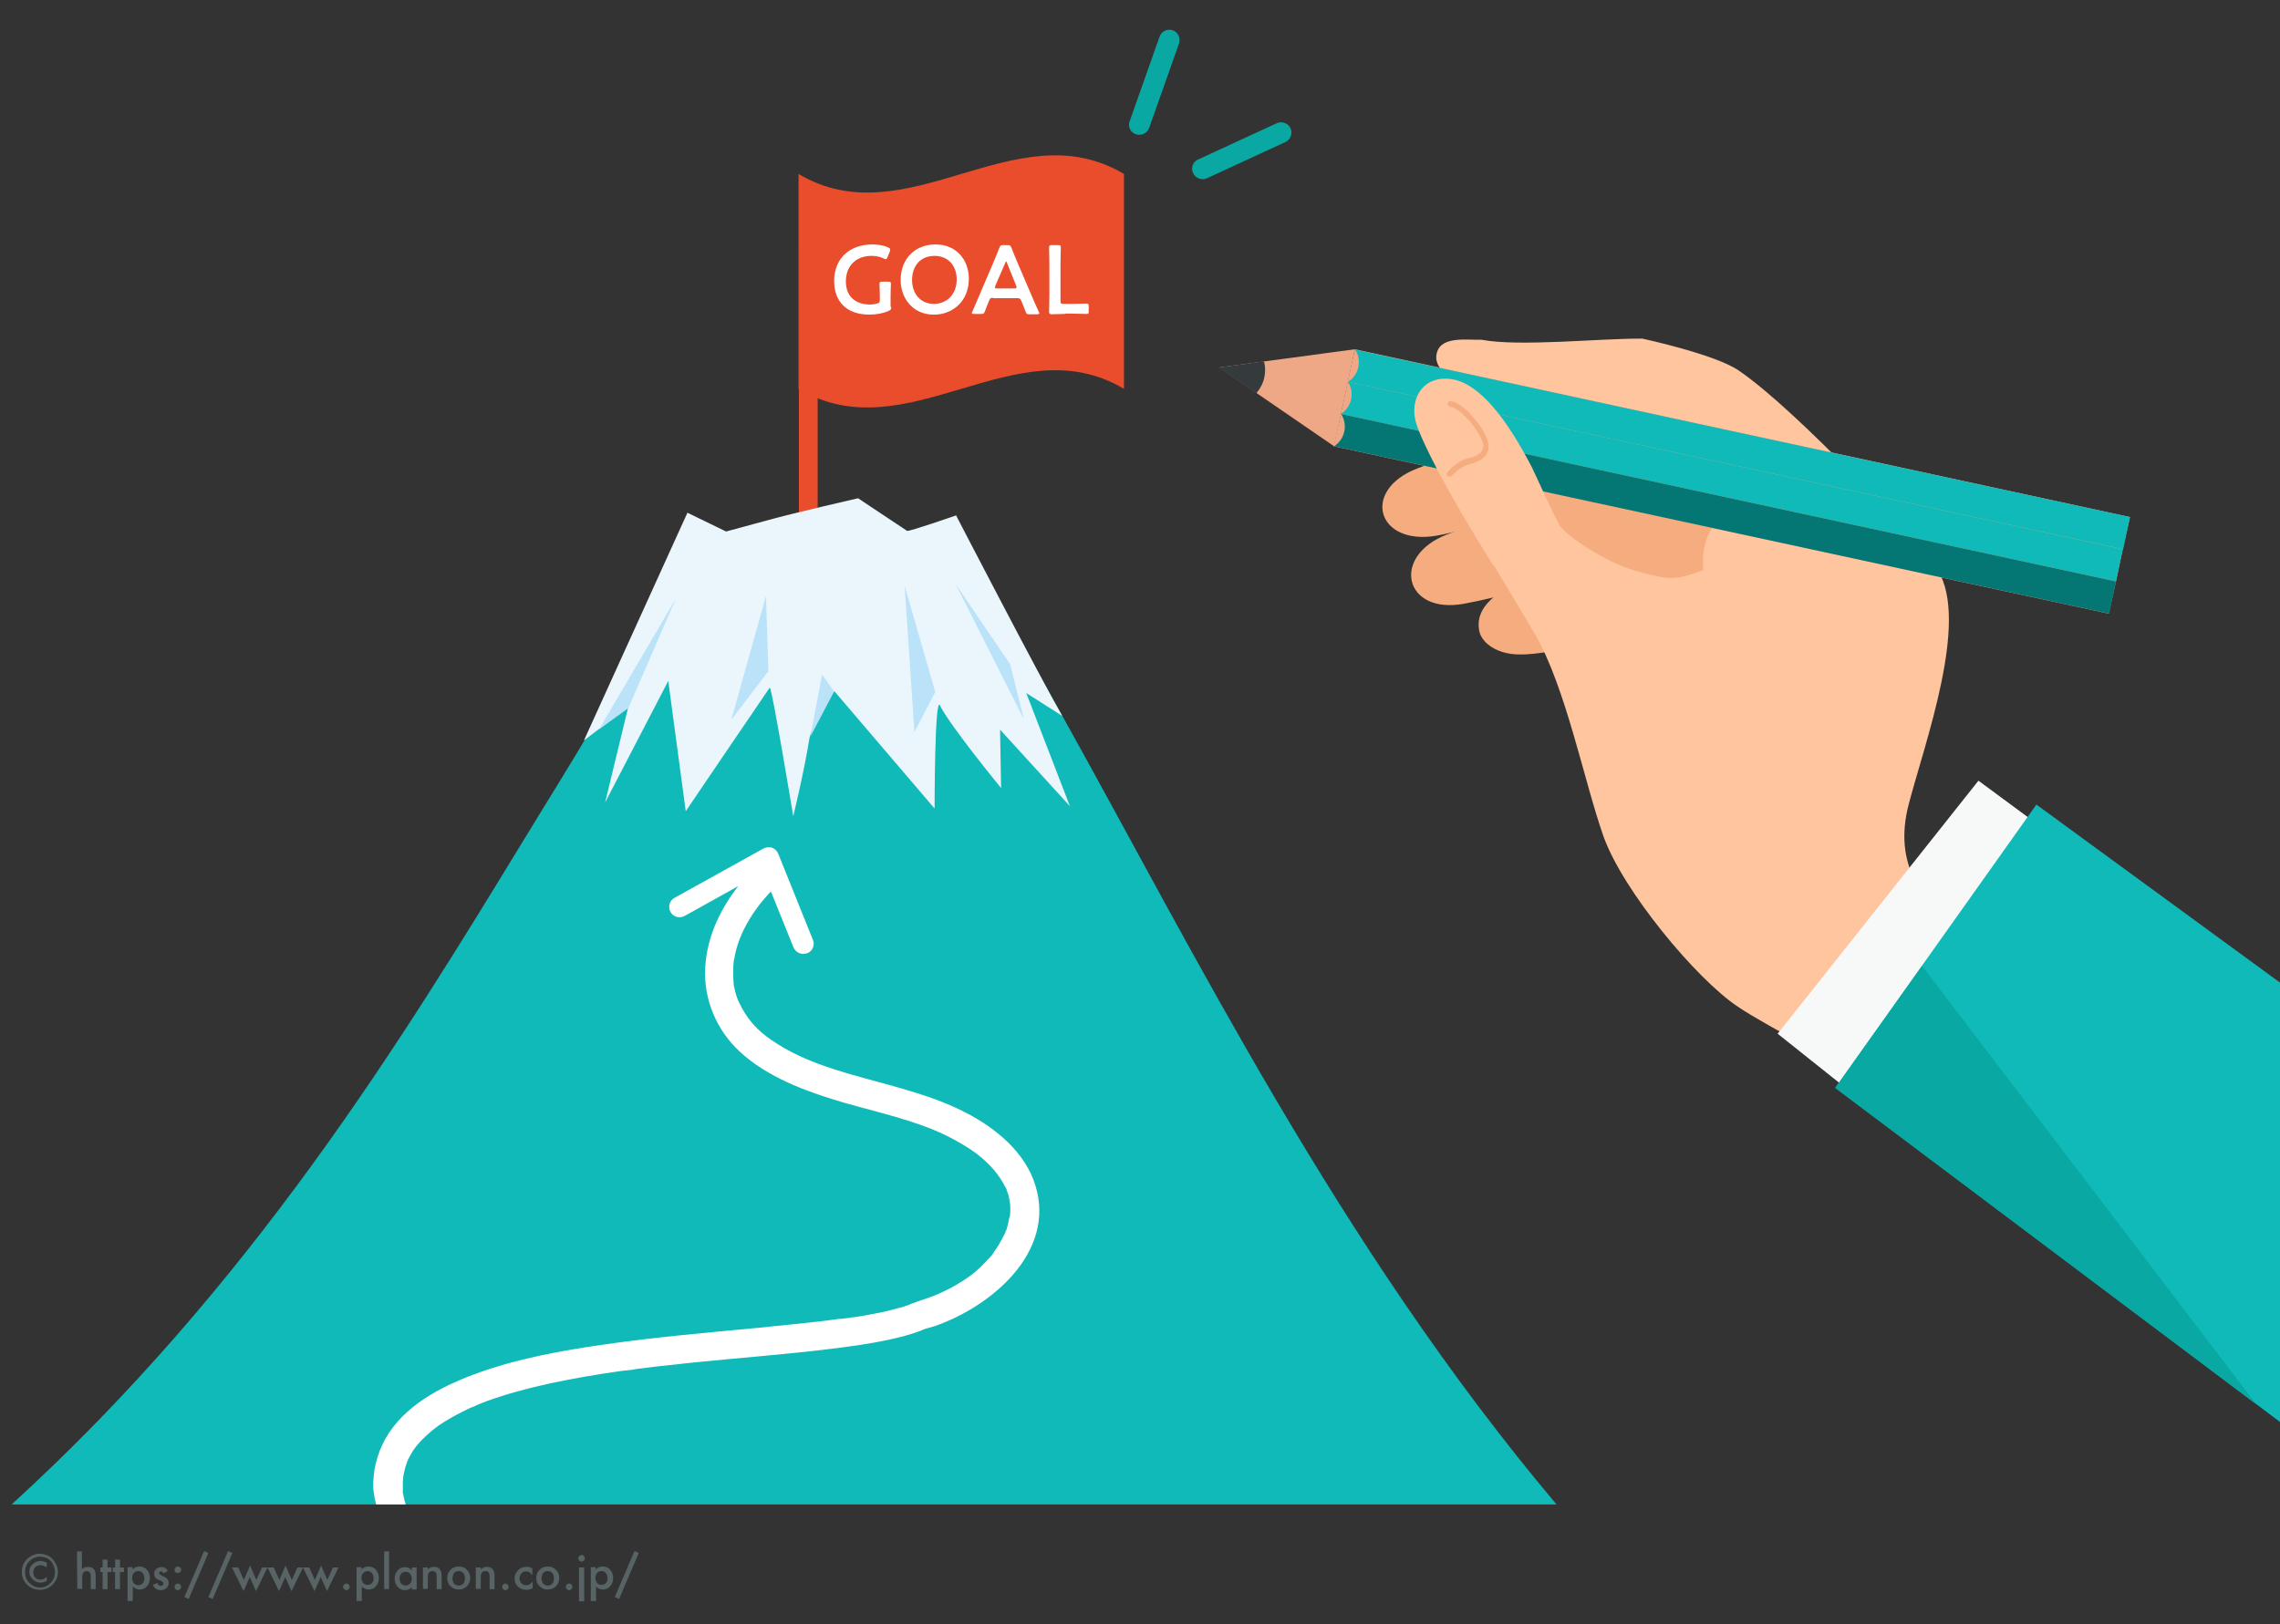 <?xml version="1.0" encoding="utf-8"?>
<!-- Generator: Adobe Illustrator 25.1.0, SVG Export Plug-In . SVG Version: 6.00 Build 0)  -->
<svg version="1.1" id="レイヤー_1" xmlns="http://www.w3.org/2000/svg" xmlns:xlink="http://www.w3.org/1999/xlink" x="0px"
	 y="0px" width="694px" height="494.48px" viewBox="0 0 694 494.48" style="enable-background:new 0 0 694 494.48;"
	 xml:space="preserve">
<rect x="0" y="0" width="694" height="494.48" fill="#333333" stroke="none"/>
<style type="text/css">
	.st0{fill:#0FBAB8;}
	.st1{fill:#586365;}
	.st2{fill:#F5AD7F;stroke:#F5AD7F;stroke-width:0.952;stroke-miterlimit:10;}
	.st3{fill:#FFC59E;}
	.st4{fill:#F7F8F8;}
	.st5{fill:#EEA886;}
	.st6{fill:#047774;}
	.st7{fill:#353A3D;}
	.st8{fill:#F5AD7F;}
	.st9{fill:#09A8A3;}
	.st10{fill:#E94D2B;}
	.st11{fill:#FFFFFF;}
	.st12{fill:#EAF5FC;}
	.st13{fill:#BAE2F8;}
</style>
<path class="st0" d="M286.51,160.7c-2.35-0.1-8.89,7.46-10.53,5.93c-11.76-11.35-16.36-15.74-30.77-8.59
	c-2.45,1.23-22.18,11.55-23.92,9.92c-9.51-8.89-8.89,19.01-16.05,2.35c-0.72-1.74-5.21,10.22-11.96,26.07
	c-7.05,16.56-19.63,35.98-33.22,58.27C122.2,316.8,76.51,391.45,3.55,458h470.23c-66.26-78.61-110.77-169.04-150.48-240.16
	c-9.2-16.46-15.84-28.11-23.2-42.73C296.84,168.67,293.16,161.11,286.51,160.7z"/>
<g id="c">
	<g>
		<path class="st1" d="M17.63,478.5c0,1.5-0.5,2.8-1.6,3.9s-2.4,1.6-3.9,1.6s-2.8-0.5-3.9-1.6s-1.6-2.4-1.6-3.9
			c0-0.8,0.2-1.6,0.5-2.3c0.4-0.7,0.8-1.4,1.5-1.9c1-0.8,2.2-1.3,3.4-1.3c0.8,0,1.6,0.2,2.3,0.5c1,0.4,1.8,1.1,2.3,2
			C17.33,476.5,17.63,477.5,17.63,478.5z M12.13,473.9c-1.2,0-2.3,0.5-3.2,1.4s-1.3,2-1.3,3.3s0.4,2.4,1.3,3.3s2,1.4,3.3,1.4
			s2.3-0.5,3.2-1.4s1.3-2,1.3-3.3c0-0.7-0.2-1.4-0.5-2.2c-0.3-0.7-0.8-1.3-1.4-1.7C14.03,474.1,13.13,473.9,12.13,473.9z
			 M14.23,475.8v1.4l-0.2-0.1c-0.6-0.4-1.1-0.6-1.7-0.6c-0.6,0-1.1,0.2-1.6,0.6c-0.4,0.4-0.6,1-0.6,1.6s0.2,1.1,0.6,1.6
			c0.4,0.4,1,0.6,1.6,0.6s1.1-0.2,1.7-0.7l0.2-0.3v1.4c-0.6,0.3-1.2,0.5-1.9,0.5c-0.9,0-1.7-0.3-2.4-1s-1-1.4-1-2.3s0.3-1.7,1-2.3
			c0.7-0.6,1.5-1,2.5-1C13.03,475.3,13.63,475.4,14.23,475.8L14.23,475.8z"/>
		<path class="st1" d="M23.43,472.3h1.5v5.4c0.5-0.5,1.2-0.7,1.8-0.7c0.8,0,1.4,0.2,1.8,0.7c0.4,0.4,0.6,1.1,0.6,2v4.1h-1.5v-3.9
			c0-0.5-0.1-0.9-0.3-1.2c-0.2-0.2-0.5-0.4-0.9-0.4c-0.5,0-0.9,0.2-1.1,0.5s-0.3,0.9-0.3,1.7v3.2h-1.5L23.43,472.3L23.43,472.3z"/>
		<path class="st1" d="M32.73,478.6v5.2h-1.5v-5.2h-0.7v-1.4h0.7v-2.4h1.5v2.4h1.2v1.4H32.73z"/>
		<path class="st1" d="M36.53,478.6v5.2h-1.5v-5.2h-0.7v-1.4h0.7v-2.4h1.5v2.4h1.2v1.4H36.53z"/>
		<path class="st1" d="M40.33,487.4h-1.5v-10.3h1.5v0.7c0.6-0.6,1.3-0.9,2.1-0.9c0.9,0,1.7,0.3,2.3,1s0.9,1.5,0.9,2.5
			s-0.3,1.8-0.9,2.5s-1.3,1-2.2,1c-0.8,0-1.5-0.3-2.1-0.9v4.4L40.33,487.4L40.33,487.4z M43.93,480.5c0-0.6-0.2-1.2-0.5-1.6
			c-0.4-0.4-0.8-0.6-1.3-0.6c-0.6,0-1,0.2-1.4,0.6s-0.5,1-0.5,1.6s0.2,1.1,0.5,1.5s0.8,0.6,1.4,0.6c0.5,0,1-0.2,1.3-0.6
			C43.83,481.6,43.93,481.1,43.93,480.5z"/>
		<path class="st1" d="M51.03,478.3l-1.3,0.7c-0.2-0.4-0.4-0.6-0.7-0.6c-0.1,0-0.3,0-0.4,0.1s-0.2,0.2-0.2,0.4
			c0,0.3,0.3,0.5,0.9,0.8c0.8,0.4,1.4,0.7,1.6,1s0.4,0.7,0.4,1.2c0,0.6-0.2,1.2-0.7,1.6s-1,0.6-1.7,0.6c-1.1,0-1.9-0.5-2.4-1.6
			l1.3-0.6c0.2,0.3,0.3,0.5,0.4,0.6c0.2,0.2,0.4,0.3,0.7,0.3c0.5,0,0.8-0.2,0.8-0.7c0-0.3-0.2-0.5-0.6-0.8c-0.2-0.1-0.3-0.2-0.5-0.2
			s-0.3-0.1-0.5-0.2c-0.4-0.2-0.8-0.4-0.9-0.7c-0.2-0.3-0.3-0.6-0.3-1.1c0-0.6,0.2-1.1,0.6-1.4c0.4-0.4,0.9-0.6,1.5-0.6
			C50.03,477,50.63,477.4,51.03,478.3z"/>
		<path class="st1" d="M53.13,477.9c0-0.3,0.1-0.5,0.3-0.7s0.4-0.3,0.7-0.3s0.5,0.1,0.7,0.3s0.3,0.4,0.3,0.7s-0.1,0.5-0.3,0.7
			s-0.4,0.3-0.7,0.3s-0.5-0.1-0.7-0.3C53.13,478.4,53.13,478.2,53.13,477.9z M53.13,483.1c0-0.3,0.1-0.5,0.3-0.7s0.4-0.3,0.7-0.3
			s0.5,0.1,0.7,0.3s0.3,0.4,0.3,0.7s-0.1,0.5-0.3,0.7s-0.4,0.3-0.7,0.3s-0.5-0.1-0.7-0.3S53.13,483.3,53.13,483.1z"/>
		<path class="st1" d="M62.13,472.2l1.3,0.6l-6,14l-1.3-0.6L62.13,472.2z"/>
		<path class="st1" d="M69.43,472.2l1.3,0.6l-6,14l-1.3-0.6L69.43,472.2z"/>
		<path class="st1" d="M72.53,477.2l1.7,3.8l1.9-4.4l1.9,4.4l1.7-3.8h1.7l-3.5,7.2l-1.9-4.3l-1.9,4.3l-3.5-7.2H72.53z"/>
		<path class="st1" d="M83.33,477.2l1.7,3.8l1.9-4.4l1.9,4.4l1.7-3.8h1.7l-3.5,7.2l-1.9-4.3l-1.9,4.3l-3.5-7.2H83.33z"/>
		<path class="st1" d="M94.13,477.2l1.7,3.8l1.9-4.4l1.9,4.4l1.7-3.8h1.7l-3.5,7.2l-1.9-4.3l-1.9,4.3l-3.5-7.2H94.13z"/>
		<path class="st1" d="M104.43,483.1c0-0.3,0.1-0.5,0.3-0.7s0.4-0.3,0.7-0.3s0.5,0.1,0.7,0.3s0.3,0.4,0.3,0.7s-0.1,0.5-0.3,0.7
			s-0.4,0.3-0.7,0.3c-0.3,0-0.5-0.1-0.7-0.3S104.43,483.3,104.43,483.1z"/>
		<path class="st1" d="M110.03,487.4h-1.5v-10.3h1.5v0.7c0.6-0.6,1.3-0.9,2.1-0.9c0.9,0,1.7,0.3,2.3,1s0.9,1.5,0.9,2.5
			s-0.3,1.8-0.9,2.5s-1.3,1-2.2,1c-0.8,0-1.5-0.3-2.1-0.9v4.4L110.03,487.4L110.03,487.4z M113.73,480.5c0-0.6-0.2-1.2-0.5-1.6
			c-0.4-0.4-0.8-0.6-1.3-0.6c-0.6,0-1,0.2-1.4,0.6s-0.5,0.9-0.5,1.5s0.2,1.1,0.5,1.5s0.8,0.6,1.4,0.6c0.5,0,1-0.2,1.3-0.6
			C113.53,481.6,113.73,481.1,113.73,480.5z"/>
		<path class="st1" d="M118.43,472.3v11.5h-1.5v-11.5H118.43z"/>
		<path class="st1" d="M125.33,477.2h1.5v6.7h-1.5v-0.7c-0.6,0.6-1.3,0.9-2,0.9c-0.9,0-1.7-0.3-2.3-1s-0.9-1.5-0.9-2.5
			s0.3-1.8,0.9-2.5s1.3-1,2.2-1c0.8,0,1.5,0.3,2.1,1C125.33,478.1,125.33,477.2,125.33,477.2z M121.63,480.5c0,0.6,0.2,1.2,0.5,1.6
			c0.4,0.4,0.8,0.6,1.3,0.6c0.6,0,1-0.2,1.4-0.6s0.5-0.9,0.5-1.5s-0.2-1.1-0.5-1.5c-0.4-0.4-0.8-0.6-1.4-0.6c-0.5,0-1,0.2-1.3,0.6
			C121.83,479.4,121.63,479.9,121.63,480.5z"/>
		<path class="st1" d="M128.73,477.2h1.5v0.6c0.5-0.5,1.1-0.8,1.8-0.8c0.8,0,1.4,0.2,1.8,0.7c0.4,0.4,0.6,1.1,0.6,2v4.1h-1.5v-3.7
			c0-0.7-0.1-1.1-0.3-1.4s-0.5-0.4-1-0.4s-0.9,0.2-1.1,0.5c-0.2,0.3-0.3,0.9-0.3,1.7v3.2h-1.5V477.2z"/>
		<path class="st1" d="M136.13,480.4c0-1,0.3-1.8,1-2.5s1.5-1,2.5-1s1.8,0.3,2.5,1s1,1.5,1,2.5s-0.3,1.8-1,2.5s-1.5,1-2.5,1
			s-1.8-0.3-2.5-1C136.43,482.3,136.13,481.5,136.13,480.4z M137.73,480.5c0,0.7,0.2,1.2,0.5,1.6c0.4,0.4,0.8,0.6,1.4,0.6
			c0.6,0,1.1-0.2,1.4-0.6s0.5-0.9,0.5-1.6s-0.2-1.2-0.5-1.6c-0.4-0.4-0.8-0.6-1.4-0.6c-0.6,0-1.1,0.2-1.4,0.6
			S137.73,479.9,137.73,480.5z"/>
		<path class="st1" d="M144.83,477.2h1.5v0.6c0.5-0.5,1.1-0.8,1.8-0.8c0.8,0,1.4,0.2,1.8,0.7c0.4,0.4,0.6,1.1,0.6,2v4.1h-1.5v-3.7
			c0-0.7-0.1-1.1-0.3-1.4s-0.5-0.4-1-0.4s-0.9,0.2-1.1,0.5c-0.2,0.3-0.3,0.9-0.3,1.7v3.2h-1.5V477.2z"/>
		<path class="st1" d="M152.83,483.1c0-0.3,0.1-0.5,0.3-0.7s0.4-0.3,0.7-0.3s0.5,0.1,0.7,0.3s0.3,0.4,0.3,0.7s-0.1,0.5-0.3,0.7
			s-0.4,0.3-0.7,0.3s-0.5-0.1-0.7-0.3S152.83,483.3,152.83,483.1z"/>
		<path class="st1" d="M162.03,477.5v2c-0.4-0.4-0.7-0.7-0.9-0.9c-0.3-0.2-0.6-0.2-1-0.2c-0.6,0-1.1,0.2-1.4,0.6s-0.6,0.9-0.6,1.5
			s0.2,1.1,0.6,1.5c0.4,0.4,0.8,0.6,1.4,0.6c0.4,0,0.7-0.1,1-0.2c0.3-0.2,0.6-0.5,1-0.9v2c-0.6,0.3-1.2,0.5-1.9,0.5
			c-1,0-1.9-0.3-2.6-1c-0.7-0.7-1-1.5-1-2.5s0.4-1.8,1.1-2.5s1.6-1,2.6-1C160.83,477,161.43,477.1,162.03,477.5z"/>
		<path class="st1" d="M163.23,480.4c0-1,0.3-1.8,1-2.5s1.5-1,2.5-1s1.8,0.3,2.5,1s1,1.5,1,2.5s-0.3,1.8-1,2.5s-1.5,1-2.5,1
			s-1.8-0.3-2.5-1C163.53,482.3,163.23,481.5,163.23,480.4z M164.83,480.5c0,0.7,0.2,1.2,0.5,1.6c0.4,0.4,0.8,0.6,1.4,0.6
			c0.6,0,1.1-0.2,1.4-0.6s0.5-0.9,0.5-1.6s-0.2-1.2-0.5-1.6c-0.4-0.4-0.8-0.6-1.4-0.6c-0.6,0-1.1,0.2-1.4,0.6
			S164.83,479.9,164.83,480.5z"/>
		<path class="st1" d="M172.23,483.1c0-0.3,0.1-0.5,0.3-0.7s0.4-0.3,0.7-0.3s0.5,0.1,0.7,0.3s0.3,0.4,0.3,0.7s-0.1,0.5-0.3,0.7
			s-0.4,0.3-0.7,0.3s-0.5-0.1-0.7-0.3S172.23,483.3,172.23,483.1z"/>
		<path class="st1" d="M176.03,474.4c0-0.3,0.1-0.5,0.3-0.7s0.4-0.3,0.7-0.3s0.5,0.1,0.7,0.3s0.3,0.4,0.3,0.7s-0.1,0.5-0.3,0.7
			s-0.4,0.3-0.7,0.3s-0.5-0.1-0.7-0.3S176.03,474.7,176.03,474.4z M177.83,477.2v10.3h-1.6v-10.3H177.83z"/>
		<path class="st1" d="M181.33,487.4h-1.5v-10.3h1.5v0.7c0.6-0.6,1.3-0.9,2.1-0.9c0.9,0,1.7,0.3,2.3,1s0.9,1.5,0.9,2.5
			s-0.3,1.8-0.9,2.5c-0.6,0.7-1.3,1-2.2,1c-0.8,0-1.5-0.3-2.1-0.9v4.4L181.33,487.4L181.33,487.4z M184.93,480.5
			c0-0.6-0.2-1.2-0.5-1.6c-0.4-0.4-0.8-0.6-1.3-0.6c-0.6,0-1,0.2-1.4,0.6s-0.5,0.9-0.5,1.5s0.2,1.1,0.5,1.5s0.8,0.6,1.4,0.6
			c0.5,0,1-0.2,1.3-0.6C184.73,481.6,184.93,481.1,184.93,480.5z"/>
		<path class="st1" d="M193.13,472.2l1.3,0.6l-6,14l-1.3-0.6L193.13,472.2z"/>
	</g>
</g>
<g>
	<g>
		<g>
			<g>
				<path class="st2" d="M530.71,141.38l8.3,35.63c0,0-37.36,11.65-38.86,11.07c-1.5-0.58-15.45-3.69-23.76-14.99
					c-8.3-11.3-11.42-37.48-11.42-37.48s5.19-19.14,22.72-18.91c17.41,0.12,17.41,0.12,17.41,0.12s5.65,8.3,10.38,10.38
					c4.73,1.96,4.73,1.96,4.73,1.96S525.87,137.92,530.71,141.38z"/>
				<g>
					<path class="st2" d="M463.25,133.43c-1.15-0.69-2.54-0.81-3.92-0.46c-5.07,1.61-18.57,6.46-27.91,10.15
						c-16.49,6.46-11.76,22.49,5.77,19.49c10.26-1.85,24.79-6.92,37.02-10.38c4.04-1.15,2.54-4.61-1.15-6.69L463.25,133.43z"/>
					<path class="st2" d="M472.25,153.95c-1.15-0.69-2.54-0.81-3.92-0.46c-5.07,1.61-18.45,6-27.79,9.69
						c-16.49,6.46-12.68,23.29,4.84,20.18c10.26-1.85,29.75-7.15,41.86-10.61c4.04-1.15,8.19-5.42,4.61-7.5L472.25,153.95z"/>
					<path class="st2" d="M451.49,193.85c1.61,2.65,5.07,4.27,8.42,4.73c9.57,1.38,36.9-4.96,30.44-16.95
						c-6.11-11.42-14.41-10.03-24.1-5.77c-7.03,3-16.95,7.73-15.57,15.8C450.8,192.47,451.03,193.16,451.49,193.85z"/>
				</g>
				<path class="st3" d="M620.89,308.82c-1.15-1.38-22.83-19.37-28.83-27.56c-6-8.07-16.03-17.41-11.07-36.44
					c4.96-18.91,18.45-55.58,8.88-71.15c-4.96-8.19-43.13-49.01-60.66-60.89c-7.26-4.96-29.29-9.69-29.29-9.69
					c-12.45-0.12-37.48,2.54-48.89,0.35c-4.73,0.12-13.26-1.38-13.84,4.96c-0.35,3.92,4.61,6.92,4.61,6.92
					c-7.73-2.42-10.15,4.84-11.19,12.11c-0.69,5.3,22.26,41.05,36.67,65.73c9.34,16.14,14.88,44.63,20.76,61.35
					c5.88,16.61,28.25,43.47,40.82,51.89c10.49,7.03,29.52,15.8,50.97,30.67C615.7,362.1,632.19,322.08,620.89,308.82z
					 M508.8,175.98c-2.19,0.12-6.46-1.04-8.53-1.5c-12.34-3-23.99-12.11-25.48-14.41c-1.73-2.65-7.15-14.41-8.53-17.76
					c-1.38-3.34-6.46-12.45-8.53-14.65c-1.85-1.96-2.88-3.23-2.54-3.81c2.77,1.38,8.3,1.15,14.3,1.61c0.12,0.23,11.42,0.35,12.8,1.5
					c2.19,1.73,0.92,4.04,3.46,5.42c4.5,2.42,12.57,1.27,12.8,1.15c-4.15,3.11-4.04,8.53,1.38,11.3c2.77,1.38,5.54,1.27,8.42,1.15
					c1.38,0,2.19-0.23,4.38-0.69c-2.54,2.19-2.65,3.34-2.42,4.84c0.46,2.31,1.5,4.84,4.61,7.38c1.96,1.61,4.27,1.61,8.53,0.81
					c-6.34,5.07-4.96,15.22-4.96,15.22C511.8,175.98,511.34,175.75,508.8,175.98z"/>
				<g>
					<polygon class="st4" points="621.58,251.97 602.21,237.67 541.09,314.7 563.23,332.35 					"/>
				</g>
				<g>
					<polygon class="st5" points="412.4,106.33 410.21,116.24 408.13,126.05 405.94,135.85 641.88,186.82 644.07,177.02 
						646.14,167.21 648.33,157.41 					"/>
					<path class="st0" d="M648.33,157.41c-0.69,3.23-1.38,6.57-2.08,9.8c-8.07-1.73-227.86-49.24-235.94-50.97
						c3.34-2.08,4.27-6.57,2.19-9.8C420.47,108.17,640.15,155.68,648.33,157.41z"/>
					<path class="st0" d="M646.14,167.21c-0.69,3.23-1.38,6.57-2.08,9.8c-8.07-1.73-227.86-49.24-235.94-50.97
						c3.34-2.08,4.27-6.57,2.19-9.8C418.39,117.97,638.07,165.48,646.14,167.21z"/>
					<path class="st6" d="M644.07,177.02c-0.69,3.23-1.38,6.57-2.08,9.8c-8.07-1.73-227.86-49.24-235.94-50.97
						c3.34-2.08,4.27-6.57,2.19-9.8C416.2,127.78,635.88,175.29,644.07,177.02z"/>
					<polygon class="st5" points="406.06,135.85 412.4,106.33 371.12,111.86 					"/>
				</g>
				<path class="st3" d="M474.78,159.95c-1.73-2.65-6.92-14.53-8.53-17.76c-7.26-13.95-15.57-25.37-24.33-26.75
					c-7.96-1.27-12.57,4.84-11.19,12.11c0.92,4.96,9.8,22.37,23.76,44.51L474.78,159.95z"/>
				<path class="st7" d="M384.84,114.86c0.35-1.61,0.35-3.23-0.12-4.84L371,111.87l0,0l0,0l11.42,7.84
					C383.57,118.32,384.49,116.71,384.84,114.86z"/>
				<path class="st8" d="M440.42,144.73c0,0.12,0.12,0.12,0.23,0.23c0.35,0.35,0.92,0.23,1.27-0.12c0,0,2.31-2.65,5.19-3.46
					c2.19-0.58,6.8-1.85,5.88-6.57c-0.46-2.31-2.54-5.42-4.38-7.61c-1.15-1.38-4.27-4.73-7.03-5.07c-0.46,0-0.92,0.23-0.92,0.81
					c0,0.46,0.23,0.92,0.81,0.92c1.38,0.12,3.69,1.85,5.88,4.38c2.08,2.42,3.69,5.19,4.04,6.8c0.46,2.65-1.38,3.69-4.61,4.5
					c-3.46,0.92-6,3.92-6,4.04C440.3,144.04,440.3,144.38,440.42,144.73z"/>
			</g>
		</g>
	</g>
	<polygon class="st0" points="694,299.14 619.85,244.94 558.62,331.19 694,432.9 	"/>
	<polygon class="st9" points="585.03,294.06 558.62,331.19 686.74,427.48 	"/>
</g>
<rect x="243.17" y="77.18" class="st10" width="5.72" height="89.95"/>
<path class="st10" d="M342.12,118.38c-33.02-19.63-66.03,19.63-99.05,0c0-21.77,0-43.55,0-65.42c33.02,19.63,66.03-19.63,99.05,0
	C342.12,74.73,342.12,96.5,342.12,118.38z"/>
<path class="st11" d="M271.28,93.43c0,0.72-0.1,0.92-0.82,1.23c-1.53,0.72-3.68,1.12-5.83,1.12c-7.26,0-10.73-4.29-10.73-10.22
	c0-6.85,4.7-11.14,11.65-11.14c1.74,0,3.58,0.31,4.8,0.92c0.41,0.2,0.61,0.31,0.61,0.61c0,0.1-0.1,0.31-0.1,0.61l-0.72,1.74
	c-0.2,0.41-0.31,0.61-0.51,0.61c-0.1,0-0.31-0.1-0.61-0.2c-1.02-0.51-2.35-0.82-3.68-0.82c-4.91,0-7.87,3.17-7.87,7.77
	c0,4.8,3.17,7.05,7.36,7.05c0.72,0,1.53-0.1,2.15-0.31c0.72-0.2,0.82-0.31,0.82-1.12v-1.33c0-1.33-0.1-3.27-0.1-3.48
	c0-0.61,0.2-0.72,0.82-0.72h1.84c0.72,0,0.82,0.1,0.82,0.72c0,0.2-0.1,2.15-0.1,3.48v3.48C271.08,93.43,271.28,93.43,271.28,93.43z"
	/>
<path class="st11" d="M294.9,84.85c0,6.95-5.01,10.94-10.63,10.94c-6.44,0-10.12-5.01-10.12-10.53c0-6.54,4.4-10.84,10.63-10.84
	C291.22,74.42,294.9,79.22,294.9,84.85z M277.62,85.26c0,3.99,2.45,7.26,6.64,7.26c3.88,0,6.95-2.86,6.95-7.46
	c0-3.99-2.45-7.16-6.75-7.16S277.62,80.96,277.62,85.26z"/>
<path class="st11" d="M302.36,90.67c-0.82,0-1.02,0.1-1.23,0.72c-0.41,1.02-0.82,1.94-1.33,3.37c-0.31,0.72-0.41,0.82-1.23,0.82
	h-2.04c-0.51,0-0.72-0.1-0.72-0.31c0-0.1,0.1-0.31,0.2-0.51c0.92-2.04,1.53-3.58,2.15-5.01l4.29-10.02
	c0.51-1.23,1.12-2.66,1.74-4.29c0.31-0.72,0.41-0.82,1.23-0.82h1.23c0.82,0,0.92,0.1,1.23,0.82c0.61,1.64,1.23,3.07,1.74,4.29
	l4.29,10.02c0.61,1.53,1.33,3.07,2.25,5.11c0.1,0.2,0.2,0.41,0.2,0.51c0,0.2-0.2,0.31-0.72,0.31h-2.25c-0.82,0-0.92-0.1-1.23-0.82
	c-0.51-1.43-0.92-2.45-1.33-3.37c-0.31-0.61-0.41-0.72-1.23-0.72h-7.26v-0.1H302.36z M302.97,86.99c-0.1,0.2-0.1,0.41-0.1,0.51
	c0,0.31,0.2,0.31,0.72,0.31h5.11c0.51,0,0.72-0.1,0.72-0.31c0-0.1,0-0.31-0.1-0.51l-2.76-6.85c-0.1-0.31-0.2-0.51-0.31-0.51
	c-0.1,0-0.2,0.1-0.31,0.51L302.97,86.99z"/>
<path class="st11" d="M324.13,95.58c-1.43,0-3.78,0.1-3.99,0.1c-0.61,0-0.82-0.2-0.82-0.82c0-0.2,0.1-3.37,0.1-5.11v-9.2
	c0-1.74-0.1-5.01-0.1-5.21c0-0.61,0.2-0.72,0.82-0.72h1.94c0.72,0,0.82,0.1,0.82,0.72c0,0.2-0.1,3.48-0.1,5.21v11.04
	c0,0.72,0.1,0.92,0.92,0.92h2.66c1.43,0,4.09-0.1,4.29-0.1c0.61,0,0.72,0.2,0.72,0.82v1.53c0,0.72-0.1,0.82-0.72,0.82
	c-0.2,0-2.86-0.1-4.29-0.1h-2.25L324.13,95.58L324.13,95.58z"/>
<g>
	<path class="st9" d="M343.66,38.23c0-0.41,0-0.92,0.2-1.33l9.1-25.76c0.61-1.64,2.35-2.45,3.99-1.94c1.64,0.61,2.45,2.35,1.94,3.99
		l-9.1,25.76c-0.61,1.64-2.35,2.45-3.99,1.94C344.58,40.48,343.76,39.46,343.66,38.23z"/>
	<path class="st9" d="M362.87,51.62c-0.1-1.33,0.61-2.56,1.84-3.07l23.92-11.04c1.53-0.72,3.48,0,4.19,1.53
		c0.72,1.53,0,3.48-1.53,4.19l-23.92,11.04c-1.53,0.72-3.48,0-4.19-1.53C362.98,52.34,362.87,51.93,362.87,51.62z"/>
</g>
<path class="st12" d="M177.75,225.4l13.49-10.22l-7.05,29.13l19.22-37l5.32,39.66c0,0,25.35-37.41,25.56-37.62
	c0.61-0.61,7.16,39.15,7.16,39.15s3.27-13.29,4.91-23.61c0.72-4.29,7.56-14.52,7.56-14.52l30.56,35.78c0,0,0-34.65,1.64-31.38
	c2.86,5.93,18.6,25.15,18.6,25.15l-0.31-17.79l21.26,23.31l-13.29-34.45l10.94,6.95c-6.44-11.14-32.3-61.03-32.3-61.03
	s-14.41,5.01-14.92,4.7c-7.05-4.7-14.92-9.92-14.92-9.92s-19.73,4.5-28.11,6.85c-2.56,0.72-12.06,3.27-12.06,3.27l-11.76-5.72
	L177.75,225.4z"/>
<polygon class="st13" points="246.65,224.28 250.23,205.36 253.91,210.48 "/>
<polygon class="st13" points="191.25,215.59 205.66,182.37 182.35,222.03 "/>
<polygon class="st13" points="307.47,202.2 290.91,177.87 311.66,218.96 "/>
<polygon class="st13" points="284.68,210.68 275.37,178.38 278.34,222.84 "/>
<polygon class="st13" points="222.63,219.06 233.16,181.45 233.87,204.34 "/>
<path class="st11" d="M307.68,370.76C307.68,370.76,307.68,370.66,307.68,370.76L307.68,370.76z"/>
<path class="st11" d="M294.03,338.77c-9.81-5.11-20.65-7.67-31.28-10.63c-10.43-2.86-20.85-6.13-29.54-12.68
	c-3.48-2.66-6.03-5.72-8.08-9.92c0,0-0.1-0.31-0.2-0.41c-0.1-0.2-0.1-0.41-0.2-0.41c-0.2-0.41-0.31-0.92-0.51-1.33
	c-0.31-1.02-0.61-2.15-0.82-3.17c0-0.2-0.1-0.41-0.1-0.61c0-0.1,0-0.2,0-0.31c0-0.51-0.1-1.12-0.1-1.64c0-1.12,0-2.25,0-3.37
	c0-0.51,0.1-0.92,0.1-1.43c0,0,0.1-0.82,0.2-1.02c0.2-1.02,0.41-2.15,0.72-3.17c0.61-2.25,1.33-3.88,2.15-5.62
	c2.25-4.5,4.91-8.08,8.28-11.65l6.85,16.97c0.51,1.23,1.74,2.04,2.96,2.04c0.41,0,0.82-0.1,1.23-0.2c1.64-0.61,2.45-2.56,1.74-4.09
	l-10.53-26.17c-0.31-0.82-1.02-1.53-1.84-1.84c-0.82-0.31-1.84-0.2-2.66,0.2l-27.09,15.03c-1.53,0.82-2.04,2.76-1.23,4.29
	s2.76,2.04,4.29,1.23l16.36-9.1c-5.21,6.64-9,14.41-9.92,22.9c-1.12,9.71,2.35,19.32,9.1,26.27c7.77,7.87,18.81,12.37,29.24,15.64
	s21.16,5.32,31.28,9.51c4.19,1.74,9.3,4.5,12.98,7.26c3.99,3.17,6.54,6.03,8.69,10.22c0,0,0,0.1,0.1,0.1c0.1,0.2,0.2,0.41,0.2,0.61
	c0.2,0.51,0.31,1.02,0.51,1.43c0.1,0.41,0.2,0.82,0.31,1.33c0,0.2,0.2,1.43,0.2,1.12c0.1,0.82,0.1,1.64,0.1,2.45
	c0,0.41,0,0.82-0.1,1.33c0,0.2,0,0.51-0.1,0.72c0-0.2,0-0.31,0-0.41c0,0.1,0,0.41-0.1,0.51c-0.2,0.92-0.41,1.84-0.61,2.76
	c-0.1,0.51-0.31,0.92-0.51,1.43c-0.1,0.2-0.2,0.51-0.31,0.72v0.1c0,0,0,0-0.1,0.1c-0.92,1.84-1.94,3.68-3.17,5.32
	c-0.1,0.1-0.1,0.2-0.1,0.2c-0.1,0.2-0.31,0.41-0.41,0.61c-0.31,0.41-0.61,0.72-1.02,1.12c-0.82,0.92-1.74,1.84-2.56,2.66
	c-1.84,1.74-3.07,2.66-5.11,3.99c-4.5,2.96-8.79,4.8-13.7,6.34c-0.51,0.2-1.12,0.41-1.64,0.61c-0.41,0.1-0.82,0.31-1.23,0.51
	c-1.02,0.31-1.94,0.72-2.96,0.92c-2.25,0.61-4.5,1.23-6.85,1.64c-2.66,0.51-5.21,1.02-7.87,1.33c-0.72,0.1-1.43,0.2-2.25,0.31
	c-0.31,0-0.61,0.1-1.02,0.1c-0.1,0-0.2,0-0.41,0c-1.53,0.2-3.07,0.41-4.6,0.61c-6.85,0.82-13.6,1.43-20.44,2.15
	c-15.23,1.43-30.46,2.76-45.59,4.91c-13.7,1.94-27.6,4.4-40.68,9.3c-10.32,3.88-21.16,9.61-26.78,19.52
	c-2.56,4.6-3.88,9.92-3.68,15.13c0.16,1.68,0.46,3.3,0.87,4.86h9.01c-0.09-0.29-0.17-0.61-0.27-0.87c-0.31-0.82-0.31-1.74-0.61-2.56
	c0-0.1,0-0.1,0-0.2c0-0.31,0-0.61,0-1.02c0-0.61,0-1.23,0-1.94c0-0.61,0.1-1.23,0.1-1.84c0.1-0.31,0.1-0.61,0.2-0.92
	c0.2-1.12,0.51-2.25,0.92-3.37c0.1-0.2,0.2-0.41,0.2-0.61c0.31-0.51,0.51-1.02,0.82-1.53c0.51-1.02,1.12-1.94,1.84-2.86
	c0,0,0-0.1,0.1-0.1c0.2-0.2,0.31-0.41,0.51-0.61c0.41-0.41,0.82-0.92,1.23-1.33c0.82-0.82,1.74-1.64,2.66-2.45
	c0.2-0.2,0.88-0.71,1.07-0.86c0.46-0.33,0.88-0.65,1.29-0.98c2.25-1.53,4.6-2.86,7.05-4.09c0.61-0.31,1.23-0.61,1.84-0.92
	c0.31-0.1,0.61-0.31,0.92-0.41c0.1-0.1,0.61-0.2,0.82-0.31c0.2-0.1,0.61-0.2,0.61-0.31c0.31-0.1,0.61-0.2,0.92-0.41
	c0.82-0.31,1.53-0.61,2.35-0.92c6.24-2.25,12.78-3.99,19.32-5.42c7.16-1.53,14.41-2.76,21.67-3.78c0.31,0,0.61-0.1,0.82-0.1
	c0,0,0.82-0.1,1.02-0.1c0.92-0.1,1.94-0.2,2.86-0.41c1.94-0.2,3.88-0.51,5.72-0.72c3.78-0.41,7.56-0.82,11.35-1.23
	c14-1.43,28.11-2.45,42.11-4.19c5.93-0.72,11.86-1.53,17.58-2.76c2.25-0.51,4.5-1.02,6.75-1.74c0.92-0.31,1.84-0.61,2.76-0.92
	c0.7-0.3,1.3-0.59,1.99-0.8c0.01,0.02,0.14,0.02,0.56-0.12c0.72-0.2,1.33-0.41,2.04-0.61c17.07-5.93,36.8-22.39,30.56-42.73
	C312.12,350.83,303.13,343.47,294.03,338.77z M306.45,362.17C306.55,362.38,306.45,362.38,306.45,362.17L306.45,362.17z"/>
</svg>
